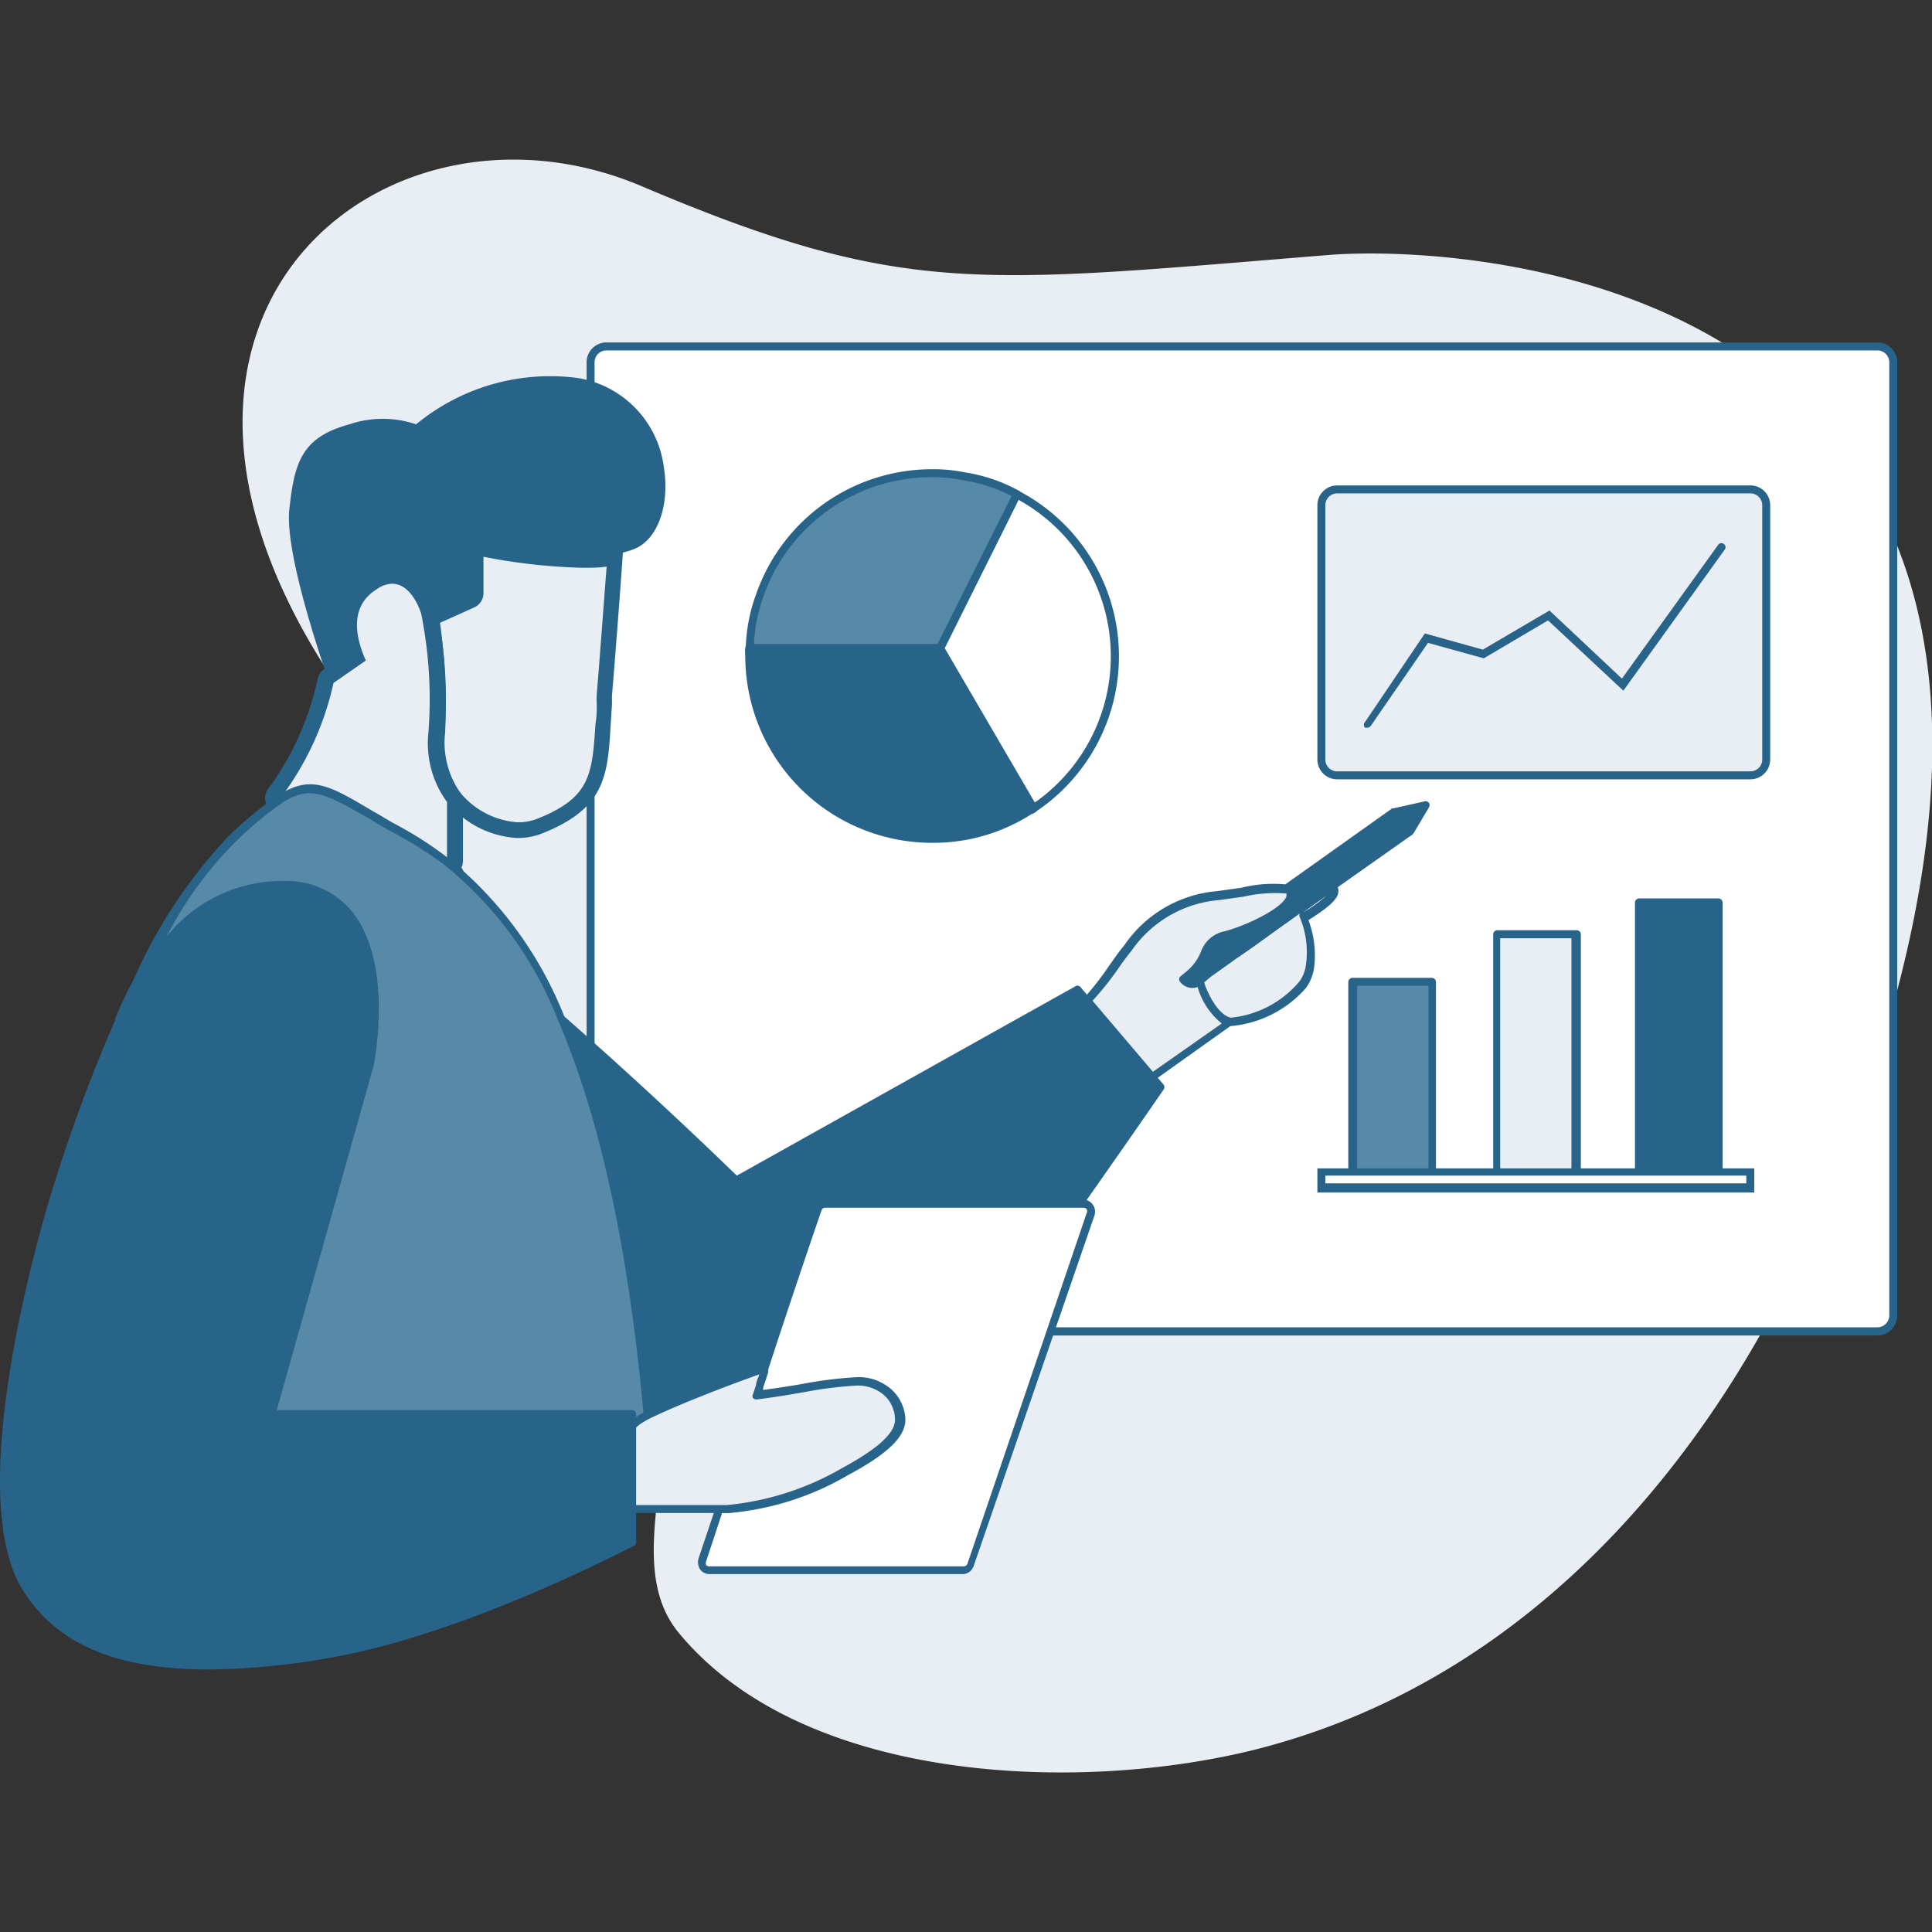 <svg xmlns="http://www.w3.org/2000/svg" viewBox="0 0 80 80"><rect x="0" y="0" width="80" height="80" fill="#333333" stroke="none"/><defs><style>.cls-1{fill:#e8eef3;}.cls-2{fill:#fff;}.cls-3{fill:#28648a;}.cls-4{fill:#578aa8;}.cls-5{fill:none;}</style></defs><g id="Layer_2" data-name="Layer 2"><g id="Layer_1-2" data-name="Layer 1"><path class="cls-1" d="M55,10.56c-14.5,1.17-17.54,1.77-28.43-2.85S3.09,13.53,14.63,29.34c4.81,6.58,9.18,13.81,11.43,21.7a34,34,0,0,1,1.36,8.13c.09,2.75-1.21,6.17.7,8.46C33.33,73.91,44.8,74.25,52,72.44c11.85-3,19.79-12.92,24.08-23.9C90.52,11.53,61,10.07,55,10.56Z"/><path class="cls-2" d="M77.74,55.13H25.11a.66.66,0,0,1-.66-.66V15a.67.67,0,0,1,.66-.66H77.74a.67.67,0,0,1,.66.66V54.47A.66.66,0,0,1,77.74,55.13Z"/><path class="cls-3" d="M77.74,55.3H25.11a.83.83,0,0,1-.82-.83V15a.82.82,0,0,1,.82-.82H77.74a.82.82,0,0,1,.82.82V54.47A.83.83,0,0,1,77.74,55.3ZM25.11,14.51a.49.49,0,0,0-.49.49V54.47a.49.49,0,0,0,.49.49H77.74a.49.49,0,0,0,.49-.49V15a.49.49,0,0,0-.49-.49Z"/><path class="cls-4" d="M42.11,20.47l-3.18,6.37H31a7.15,7.15,0,0,1,.43-2.17,7.51,7.51,0,0,1,7.13-5.06,6.52,6.52,0,0,1,1.33.13A6.84,6.84,0,0,1,42.11,20.47Z"/><path class="cls-3" d="M38.93,27H31a.21.21,0,0,1-.12-.05.17.17,0,0,1,0-.12,7,7,0,0,1,.43-2.23,7.71,7.71,0,0,1,7.29-5.17,6.54,6.54,0,0,1,1.36.13,6.78,6.78,0,0,1,2.23.76.16.16,0,0,1,.07.22l-3.19,6.37A.16.16,0,0,1,38.93,27Zm-7.71-.33h7.6l3.07-6.13a6.55,6.55,0,0,0-2-.65,6,6,0,0,0-1.3-.13,7.38,7.38,0,0,0-7,5A6.77,6.77,0,0,0,31.22,26.68Z"/><path class="cls-3" d="M42.79,33.47a.2.2,0,0,1-.09.06A7.57,7.57,0,0,1,31,27.17c0-.1,0-.22,0-.33h7.89Z"/><path class="cls-3" d="M38.6,34.9a7.74,7.74,0,0,1-7.74-7.73,2.06,2.06,0,0,1,0-.35.16.16,0,0,1,.16-.14h7.89a.17.17,0,0,1,.14.08l3.87,6.63a.15.15,0,0,1,0,.2.26.26,0,0,1-.16.09A7.53,7.53,0,0,1,38.6,34.9ZM31.2,27v.16a7.39,7.39,0,0,0,11.37,6.24L38.83,27Z"/><path class="cls-2" d="M46.16,27.17a7.56,7.56,0,0,1-3.37,6.3l-3.86-6.63,3.18-6.37A7.53,7.53,0,0,1,46.16,27.17Z"/><path class="cls-3" d="M42.74,33.71l-4-6.86,3.3-6.6.15.08a7.73,7.73,0,0,1,.7,13.28Zm-3.62-6.87,3.73,6.39a7.4,7.4,0,0,0-.67-12.53Z"/><path class="cls-1" d="M72.48,32.11H55.37a.67.67,0,0,1-.66-.66V20.92a.67.67,0,0,1,.66-.66H72.48a.66.66,0,0,1,.65.66V31.45A.66.66,0,0,1,72.48,32.11Z"/><path class="cls-3" d="M72.48,32.27H55.37a.82.82,0,0,1-.82-.82V20.92a.82.82,0,0,1,.82-.82H72.48a.82.82,0,0,1,.82.82V31.45A.82.82,0,0,1,72.48,32.27ZM55.37,20.43a.49.49,0,0,0-.49.49V31.45a.49.49,0,0,0,.49.49H72.48a.49.49,0,0,0,.49-.49V20.92a.49.49,0,0,0-.49-.49Z"/><path class="cls-4" d="M59.32,40.66H56v7.89h3.29Z"/><path class="cls-3" d="M59.32,48.72H56a.18.18,0,0,1-.17-.17V40.66a.18.18,0,0,1,.17-.17h3.29a.18.18,0,0,1,.17.17v7.89A.18.18,0,0,1,59.32,48.72Zm-3.12-.33h2.95V40.82H56.2Z"/><path class="cls-1" d="M65.24,38.68H62v9.87h3.29Z"/><path class="cls-3" d="M65.24,48.72H62a.18.18,0,0,1-.17-.17V38.68a.17.17,0,0,1,.17-.16h3.29a.17.17,0,0,1,.17.16v9.87A.18.18,0,0,1,65.24,48.72Zm-3.12-.33h2.95V38.85H62.12Z"/><path class="cls-3" d="M71.16,37.37H67.87V48.55h3.29Z"/><path class="cls-3" d="M71.16,48.72H67.87a.18.18,0,0,1-.17-.17V37.37a.18.18,0,0,1,.17-.17h3.29a.18.18,0,0,1,.17.17V48.55A.18.18,0,0,1,71.16,48.72ZM68,48.39H71V37.54H68Z"/><path class="cls-2" d="M72.48,48.55H54.71v.66H72.48Z"/><path class="cls-3" d="M72.64,49.38H54.55v-1H72.64ZM54.88,49H72.31v-.32H54.88Z"/><path class="cls-3" d="M56.62,30.13a.19.19,0,0,1-.1,0,.17.17,0,0,1,0-.23L59,26.23l2.4.67,2.76-1.62,3,2.82,4-5.56a.17.17,0,0,1,.27.2L67.22,28.6,64.1,25.69l-2.66,1.57-2.31-.64-2.37,3.44A.17.17,0,0,1,56.62,30.13Z"/><path class="cls-3" d="M26.31,22.49a3.39,3.39,0,0,1-.48.17c-2.13.6-6.5-.42-6.5-.42v2.31l-1.89.86s-.54-1.84-1.84-1-.73,2.33-.45,2.95l-1.34.93C13.7,28,11.94,23,12.15,21.11s.49-2.87,2.37-3.39a3.77,3.77,0,0,1,2.74,0,8.55,8.55,0,0,1,6.63-1.94C27.78,16.36,28.16,21.55,26.31,22.49Z"/><path class="cls-3" d="M13.81,28.43h-.05a.16.16,0,0,1-.11-.1c0-.05-1.88-5.23-1.67-7.23s.54-3,2.49-3.53a4.29,4.29,0,0,1,2.76,0,8.73,8.73,0,0,1,6.68-1.92,4.29,4.29,0,0,1,3.58,3.71c.24,1.5-.22,2.87-1.11,3.32h0a3,3,0,0,1-.51.18c-1.9.54-5.47-.18-6.37-.37v2.1a.18.18,0,0,1-.1.16l-1.89.85a.17.17,0,0,1-.14,0,.18.18,0,0,1-.09-.1s-.26-.87-.81-1.08a.86.86,0,0,0-.78.14c-.84.52-1,1.44-.39,2.74a.17.17,0,0,1-.05.21l-1.35.93A.14.14,0,0,1,13.81,28.43Zm2.25-10.77a5.64,5.64,0,0,0-1.5.23c-1.77.48-2,1.27-2.24,3.23-.19,1.71,1.23,5.9,1.57,6.88l1-.73c-.73-1.76-.1-2.62.57-3a1.21,1.21,0,0,1,1.08-.17,1.94,1.94,0,0,1,.95,1.11l1.63-.73V22.24a.16.16,0,0,1,.06-.13.12.12,0,0,1,.14,0c.05,0,4.35,1,6.42.42a3.33,3.33,0,0,0,.45-.16c.75-.38,1.13-1.63.92-3a4,4,0,0,0-3.3-3.43,8.41,8.41,0,0,0-6.49,1.91.17.17,0,0,1-.2,0A2.41,2.41,0,0,0,16.06,17.66Z"/><path class="cls-1" d="M21.42,34.38a3.72,3.72,0,0,1-2.63-1.33l0-.06a3.86,3.86,0,0,1-.68-2.65,21.59,21.59,0,0,0-.25-4.74l1.65-.75a.32.32,0,0,0,.19-.3v-1.9a24.2,24.2,0,0,0,4.45.53,9,9,0,0,0,1.36-.1c-.11,1.52-.29,4-.44,5.71,0,.13,0,.28,0,.42L25,30c-.13,2.11-.2,3.28-2.58,4.24A2.62,2.62,0,0,1,21.42,34.38Z"/><path class="cls-3" d="M20,23.05a23.94,23.94,0,0,0,4.12.46c.36,0,.7,0,1-.05-.12,1.53-.28,3.73-.41,5.29a3.43,3.43,0,0,0,0,.41c0,.27,0,.53-.05.78-.14,2.11-.19,3.07-2.38,3.95a2.19,2.19,0,0,1-.83.16,3.38,3.38,0,0,1-2.36-1.19.21.21,0,0,0-.06-.08,3.61,3.61,0,0,1-.6-2.43,24.63,24.63,0,0,0-.21-4.56l1.42-.64a.65.65,0,0,0,.38-.6v-1.5Zm-.66-.81v2.31l-1.89.86a18,18,0,0,1,.3,4.92,4.12,4.12,0,0,0,.77,2.88h0a4,4,0,0,0,2.91,1.49,2.75,2.75,0,0,0,1.07-.21c2.88-1.16,2.65-2.72,2.84-5.29,0-.13,0-.26,0-.39.16-1.9.37-4.71.47-6.16a6.37,6.37,0,0,1-1.72.19A25.08,25.08,0,0,1,19.33,22.24Z"/><path class="cls-1" d="M18.51,36a.38.38,0,0,1-.21-.07,15.05,15.05,0,0,0-2-1.27L16,34.46,15.2,34a5.57,5.57,0,0,0-2.36-1,2,2,0,0,0-1,.37.37.37,0,0,1-.18,0,.32.32,0,0,1-.24-.11.33.33,0,0,1,0-.43,12.51,12.51,0,0,0,2.12-4.63c0-.11,0-.14.13-.21l1.12-.78c-.73-1.87.1-2.75.69-3.11a1.51,1.51,0,0,1,.8-.26c1.08,0,1.51,1.42,1.53,1.48a18.44,18.44,0,0,1,.31,5A3.86,3.86,0,0,0,18.75,33a.32.32,0,0,1,.08.22v2.45a.32.32,0,0,1-.18.29A.25.25,0,0,1,18.51,36Z"/><path class="cls-3" d="M16.23,24.17c.85,0,1.21,1.24,1.21,1.24a18,18,0,0,1,.3,4.92,4.12,4.12,0,0,0,.77,2.88v2.45a19.63,19.63,0,0,0-2.37-1.49c-1.64-1-2.48-1.55-3.3-1.55a2.24,2.24,0,0,0-1.22.42,12.28,12.28,0,0,0,2.19-4.76v0l1.34-.93c-.28-.62-.85-2.15.45-2.95A1.15,1.15,0,0,1,16.23,24.17Zm0-.65h0a1.89,1.89,0,0,0-1,.3c-.64.4-1.56,1.34-.9,3.27l-.92.63a.65.65,0,0,0-.27.45,11.9,11.9,0,0,1-2,4.45.64.64,0,0,0,0,.85.65.65,0,0,0,.49.23.71.71,0,0,0,.35-.1,1.67,1.67,0,0,1,.87-.32,5.42,5.42,0,0,1,2.19,1l.78.45.36.2a15.84,15.84,0,0,1,1.93,1.24.68.68,0,0,0,.41.14.82.82,0,0,0,.29-.07.66.66,0,0,0,.36-.59V33.21a.62.62,0,0,0-.16-.43,3.62,3.62,0,0,1-.6-2.44,18.34,18.34,0,0,0-.33-5.13C17.89,24.59,17.29,23.52,16.23,23.52Z"/><path class="cls-3" d="M26.18,58.55v5.32s-6.94,3.69-12.79,4.66S3.23,69,1.14,65.84.78,54.72,2,50.3a68.18,68.18,0,0,1,2.88-8,.14.14,0,0,0,0-.06c.18-.42.37-.83.57-1.24h0c.92-1.74,2.93-4.53,6.32-4.36,4.9.24,3.41,7.46,3.41,7.46l-4,14.46Z"/><path class="cls-3" d="M8.65,69.13c-3.75,0-6.23-1-7.65-3.2-2.25-3.4-.14-12.09.87-15.67a67.32,67.32,0,0,1,2.89-8s0,0,0-.06c.19-.42.37-.83.56-1.23l0,0c.92-1.74,3-4.62,6.48-4.44a3.47,3.47,0,0,1,2.72,1.32c1.68,2.17.88,6.17.85,6.34L11.46,58.39H26.18a.16.16,0,0,1,.16.16v5.32a.14.14,0,0,1-.09.14c-.06,0-7,3.73-12.84,4.68A29.74,29.74,0,0,1,8.65,69.13ZM5.67,41a0,0,0,0,0,0,0c-.2.41-.38.81-.57,1.23a.45.45,0,0,1,0,.08,67.6,67.6,0,0,0-2.87,8c-1,3.53-3.09,12.11-.91,15.4C3.15,68.58,7,69.41,13.36,68.36c5.41-.89,11.82-4.16,12.65-4.59V58.72H11.24a.17.17,0,0,1-.13-.07.17.17,0,0,1,0-.14l4-14.46s.8-4-.78-6.06a3.17,3.17,0,0,0-2.47-1.19C8.53,36.64,6.56,39.37,5.67,41Z"/><path class="cls-2" d="M5.51,41a8.58,8.58,0,0,0-.57,1.24Z"/><path class="cls-3" d="M5.1,42.29l-.32-.11a10,10,0,0,1,.58-1.26l.29.16A9.26,9.26,0,0,0,5.1,42.29Z"/><path class="cls-3" d="M48.1,45.05s-1.71,2.49-3.35,4.79H34.18a.33.33,0,0,0-.32.21c-.3.88-1.45,4.24-2.21,6.61h0C30.5,57.07,28,58,26.82,58.59c-.7-7.71-2-12.87-3.55-16.38,4.21,3.71,7.21,6.67,7.21,6.67L44.64,41l.38.44,2.69,3.18Z"/><path class="cls-3" d="M26.82,58.76l-.08,0a.2.2,0,0,1-.09-.13c-.61-6.82-1.8-12.31-3.53-16.33a.15.15,0,0,1,.05-.2.15.15,0,0,1,.21,0c3.77,3.31,6.6,6.07,7.13,6.58l14-7.83a.17.17,0,0,1,.21,0l3.46,4.06a.17.17,0,0,1,0,.21s-1.73,2.51-3.34,4.79a.17.17,0,0,1-.14.07H34.18a.16.16,0,0,0-.16.1s-1.34,3.89-2.21,6.6a.16.16,0,0,1-.14.11c-1.31.47-3.64,1.34-4.77,1.92ZM23.7,42.82A57,57,0,0,1,27,58.33c1.19-.57,3.31-1.36,4.55-1.81.87-2.7,2.17-6.48,2.18-6.52a.51.51,0,0,1,.48-.33H44.67c1.41-2,2.88-4.11,3.22-4.61L44.6,41.2,30.56,49a.18.18,0,0,1-.2,0S27.58,46.26,23.7,42.82Z"/><path class="cls-4" d="M26.82,58.59c-.39.21-.64.4-.64.5v-.54H11.24l4-14.46s1.49-7.22-3.41-7.46c-3.39-.17-5.4,2.62-6.32,4.36a20.84,20.84,0,0,1,4.05-6.25,14.91,14.91,0,0,1,2-1.69h0c1.43-.9,2.11-.26,4.52,1.13a19.63,19.63,0,0,1,2.37,1.49,15.54,15.54,0,0,1,4.76,6.54h0C24.78,45.72,26.12,50.88,26.82,58.59Z"/><path class="cls-3" d="M26.17,59.27a.18.18,0,0,1-.16-.18v-.37H11.24a.17.17,0,0,1-.13-.07.17.17,0,0,1,0-.14l4-14.46s.8-4-.78-6.06a3.17,3.17,0,0,0-2.47-1.19c-3.31-.16-5.29,2.6-6.18,4.27a.16.16,0,0,1-.22.07.18.18,0,0,1-.08-.22,20.84,20.84,0,0,1,4.1-6.31,15.47,15.47,0,0,1,2.06-1.69,0,0,0,0,1,0,0c1.35-.85,2.1-.4,3.92.68.24.13.49.29.77.45l.35.19a15.24,15.24,0,0,1,2,1.31,16,16,0,0,1,4.81,6.6.06.06,0,0,1,0,0c1.74,4,2.94,9.57,3.56,16.41a.18.18,0,0,1-.09.16,1.63,1.63,0,0,0-.56.38v0A.16.16,0,0,1,26.17,59.27Zm-14.71-.88H26.18a.16.16,0,0,1,.16.16v.13a3.38,3.38,0,0,1,.3-.18c-.61-6.77-1.8-12.22-3.52-16.22l0,0a15.52,15.52,0,0,0-4.7-6.45,16,16,0,0,0-2-1.28l-.36-.19-.77-.46c-1.78-1-2.39-1.41-3.55-.69l0,0h0a14.55,14.55,0,0,0-2,1.66,15.68,15.68,0,0,0-2.84,3.91,6.14,6.14,0,0,1,5-2.3,3.47,3.47,0,0,1,2.72,1.32c1.68,2.17.88,6.17.85,6.34Z"/><path class="cls-2" d="M45.16,50.28,40.22,64.79a.36.36,0,0,1-.32.22H29.36a.34.34,0,0,1-.32-.43l.7-2.09h.37A11.59,11.59,0,0,0,35,60.93c1.32-.71,2.28-1.43,2.28-2.14a1.63,1.63,0,0,0-1.86-1.55c-1.19,0-2.19.32-4.1.56.1-.33.23-.72.37-1.14h0c.76-2.37,1.91-5.73,2.21-6.61a.33.33,0,0,1,.32-.21H44.85A.34.34,0,0,1,45.16,50.28Z"/><path class="cls-3" d="M39.9,65.18H29.36A.49.49,0,0,1,29,65a.55.55,0,0,1-.08-.45l.74-2.21h.49a11.68,11.68,0,0,0,4.76-1.53c1.48-.8,2.19-1.45,2.19-2a1.38,1.38,0,0,0-.43-1,1.64,1.64,0,0,0-1.25-.41,16.57,16.57,0,0,0-2.06.26c-.57.1-1.22.21-2,.31L31,58l.21-.64q.11-.36.24-.75l.05-.12c.73-2.26,1.81-5.44,2.17-6.49a.51.51,0,0,1,.48-.33H44.85a.5.5,0,0,1,.4.21.51.51,0,0,1,.07.45h0l-5,14.51A.5.5,0,0,1,39.9,65.18Zm-10-2.53-.66,2a.2.2,0,0,0,0,.15.16.16,0,0,0,.13.06H39.9a.17.17,0,0,0,.16-.11L45,50.22a.14.14,0,0,0,0-.14.15.15,0,0,0-.13-.07H34.18a.16.16,0,0,0-.16.1c-.37,1.07-1.48,4.34-2.21,6.6l0,.11c-.07.23-.14.44-.21.64l0,.14c.69-.09,1.25-.18,1.76-.27a16.69,16.69,0,0,1,2.1-.26,2,2,0,0,1,1.49.5,1.74,1.74,0,0,1,.54,1.22c0,.7-.73,1.41-2.37,2.29a11.74,11.74,0,0,1-4.92,1.57Z"/><path class="cls-1" d="M37.23,58.79c0,.71-1,1.43-2.28,2.14a11.59,11.59,0,0,1-4.84,1.56H26.18v-3.4c0-.1.25-.29.64-.5,1.19-.6,3.68-1.52,4.82-1.93-.14.42-.27.81-.37,1.14,1.91-.23,2.91-.51,4.1-.56A1.63,1.63,0,0,1,37.23,58.79Z"/><path class="cls-3" d="M30.11,62.65H26.18a.16.16,0,0,1-.17-.16v-3.4c0-.13.09-.3.73-.65,1.16-.59,3.53-1.47,4.84-1.94a.15.15,0,0,1,.17,0,.18.18,0,0,1,.05.17c-.09.26-.17.52-.25.75l0,.14c.69-.09,1.26-.18,1.76-.27a16.69,16.69,0,0,1,2.1-.26,2,2,0,0,1,1.49.5,1.74,1.74,0,0,1,.54,1.22c0,.7-.73,1.41-2.37,2.29A11.74,11.74,0,0,1,30.11,62.65Zm-3.77-.33h3.77a11.68,11.68,0,0,0,4.76-1.53c1.48-.8,2.19-1.45,2.19-2a1.38,1.38,0,0,0-.43-1,1.65,1.65,0,0,0-1.25-.41,16.19,16.19,0,0,0-2.05.26c-.57.1-1.22.21-2,.31a.2.2,0,0,1-.15-.06.16.16,0,0,1,0-.16l.13-.39c0-.14.09-.28.13-.43C30,57.42,28,58.2,26.9,58.74c-.5.26-.56.38-.56.38Z"/><path class="cls-3" d="M59.06,33.34l-.65,1.08-3.18,2.25-3.94,2.79s0,0,0,0,0,0-.06,0l-.77.55c-.37.26-.62.43-.68.49l-.07,0a.48.48,0,0,1-.68-.08l.29-.24c.8-.67.47-1.34,1.47-1.61s2.53-1,2.67-1.57c.05-.18,0-.28-.12-.32l4.48-3.18Z"/><path class="cls-3" d="M49.34,40.87a.62.62,0,0,1-.5-.25.16.16,0,0,1,0-.22l.29-.24a2.05,2.05,0,0,0,.56-.77,1.31,1.31,0,0,1,1-.87c1-.27,2.44-1,2.55-1.46,0-.08,0-.1,0-.1a.19.19,0,0,1-.12-.14.16.16,0,0,1,.06-.17l4.47-3.18.06,0L59,33.18a.16.16,0,0,1,.17.07.17.17,0,0,1,0,.18l-.64,1.08-.05.05-3.19,2.25-2.06,1.46L51.39,39.6l0,0a.2.2,0,0,1-.09.06l-.3.21-.44.32-.41.29-.27.2,0,0,0,0A.76.76,0,0,1,49.34,40.87Zm-.09-.35a.36.36,0,0,0,.33-.06l.07,0a3,3,0,0,1,.26-.19l.4-.29.45-.32.32-.23,0,0a.14.14,0,0,1,.09,0c.56-.41,1.2-.86,1.86-1.32l2.06-1.46c1.58-1.13,2.94-2.08,3.16-2.23l.43-.73-.88.18-4.28,3a.47.47,0,0,1,0,.35c-.18.72-1.93,1.47-2.79,1.7a1,1,0,0,0-.76.69,2.4,2.4,0,0,1-.65.88Zm2.11-.92h0Z"/><path class="cls-1" d="M54,38a3.86,3.86,0,0,1,.27,2,1.65,1.65,0,0,1-.31.75h0a4.32,4.32,0,0,1-3,1.54c-.59-.1-1.09-1-1.28-1.69l.07,0c.06-.06.31-.23.68-.49l.77-.55s0,0,.06,0,0,0,0,0l3.94-2.79C55.32,36.88,55.37,37.12,54,38Z"/><path class="cls-3" d="M51.05,42.48h-.14c-.69-.12-1.22-1.16-1.41-1.82a.16.16,0,0,1,.09-.19l.06,0a1.66,1.66,0,0,1,.26-.19l.4-.29.43-.31.34-.24,0,0a.14.14,0,0,1,.09,0L53.12,38l2-1.42a.18.18,0,0,1,.14,0,.17.17,0,0,1,.11.09c.16.37,0,.68-1.19,1.43a4.12,4.12,0,0,1,.23,2,1.87,1.87,0,0,1-.35.83h0l0,0A4.68,4.68,0,0,1,51.05,42.48Zm-1.19-1.8c.19.59.64,1.37,1.11,1.46a4.26,4.26,0,0,0,2.82-1.48l0,0a1.43,1.43,0,0,0,.28-.67A3.75,3.75,0,0,0,53.83,38a.17.17,0,0,1,0-.18l-.53.38c-.7.49-1.37,1-1.93,1.37l0,0a.2.2,0,0,1-.09.06l-.32.23-.42.3-.41.29Zm1.5-1.08h0Zm3.55-2.5-.95.68A5.39,5.39,0,0,0,54.91,37.1Z"/><path class="cls-1" d="M53.41,37.11c-.14.56-1.67,1.31-2.67,1.57s-.67.94-1.47,1.61l-.29.24a.48.48,0,0,0,.68.08c.19.64.69,1.59,1.28,1.69l-3.23,2.31L45,41.43c.63-.68,1.09-1.5,1.59-2.11a5,5,0,0,1,3.82-2.25,11.16,11.16,0,0,1,2.86-.28C53.43,36.83,53.46,36.93,53.41,37.11Z"/><path class="cls-3" d="M47.71,44.77a.16.16,0,0,1-.12-.06l-2.7-3.17a.18.18,0,0,1,0-.22,11.75,11.75,0,0,0,1-1.28c.21-.29.4-.58.61-.83l.07-.09A5.17,5.17,0,0,1,50.4,36.9l1-.14a5.45,5.45,0,0,1,1.92-.13.34.34,0,0,1,.21.17.46.46,0,0,1,0,.35c-.19.72-1.93,1.47-2.79,1.7a1,1,0,0,0-.76.69,2.4,2.4,0,0,1-.65.88l-.12.1a.36.36,0,0,0,.33-.06.14.14,0,0,1,.14,0,.16.16,0,0,1,.1.11c.17.6.64,1.49,1.15,1.58a.16.16,0,0,1,.13.13.16.16,0,0,1-.06.17l-3.23,2.3A.17.17,0,0,1,47.71,44.77Zm-2.47-3.33,2.5,2.94,2.85-2a3,3,0,0,1-1-1.51.63.63,0,0,1-.72-.21.16.16,0,0,1,0-.22l.29-.24a2.05,2.05,0,0,0,.56-.77,1.31,1.31,0,0,1,1-.87c1-.27,2.44-1,2.55-1.46h0c0-.08,0-.1,0-.1a5.77,5.77,0,0,0-1.78.13l-1,.14a4.89,4.89,0,0,0-3.63,2.09l-.08.1c-.2.25-.39.52-.59.81A12.75,12.75,0,0,1,45.24,41.44Z"/><rect class="cls-5" width="80" height="80"/></g></g></svg>